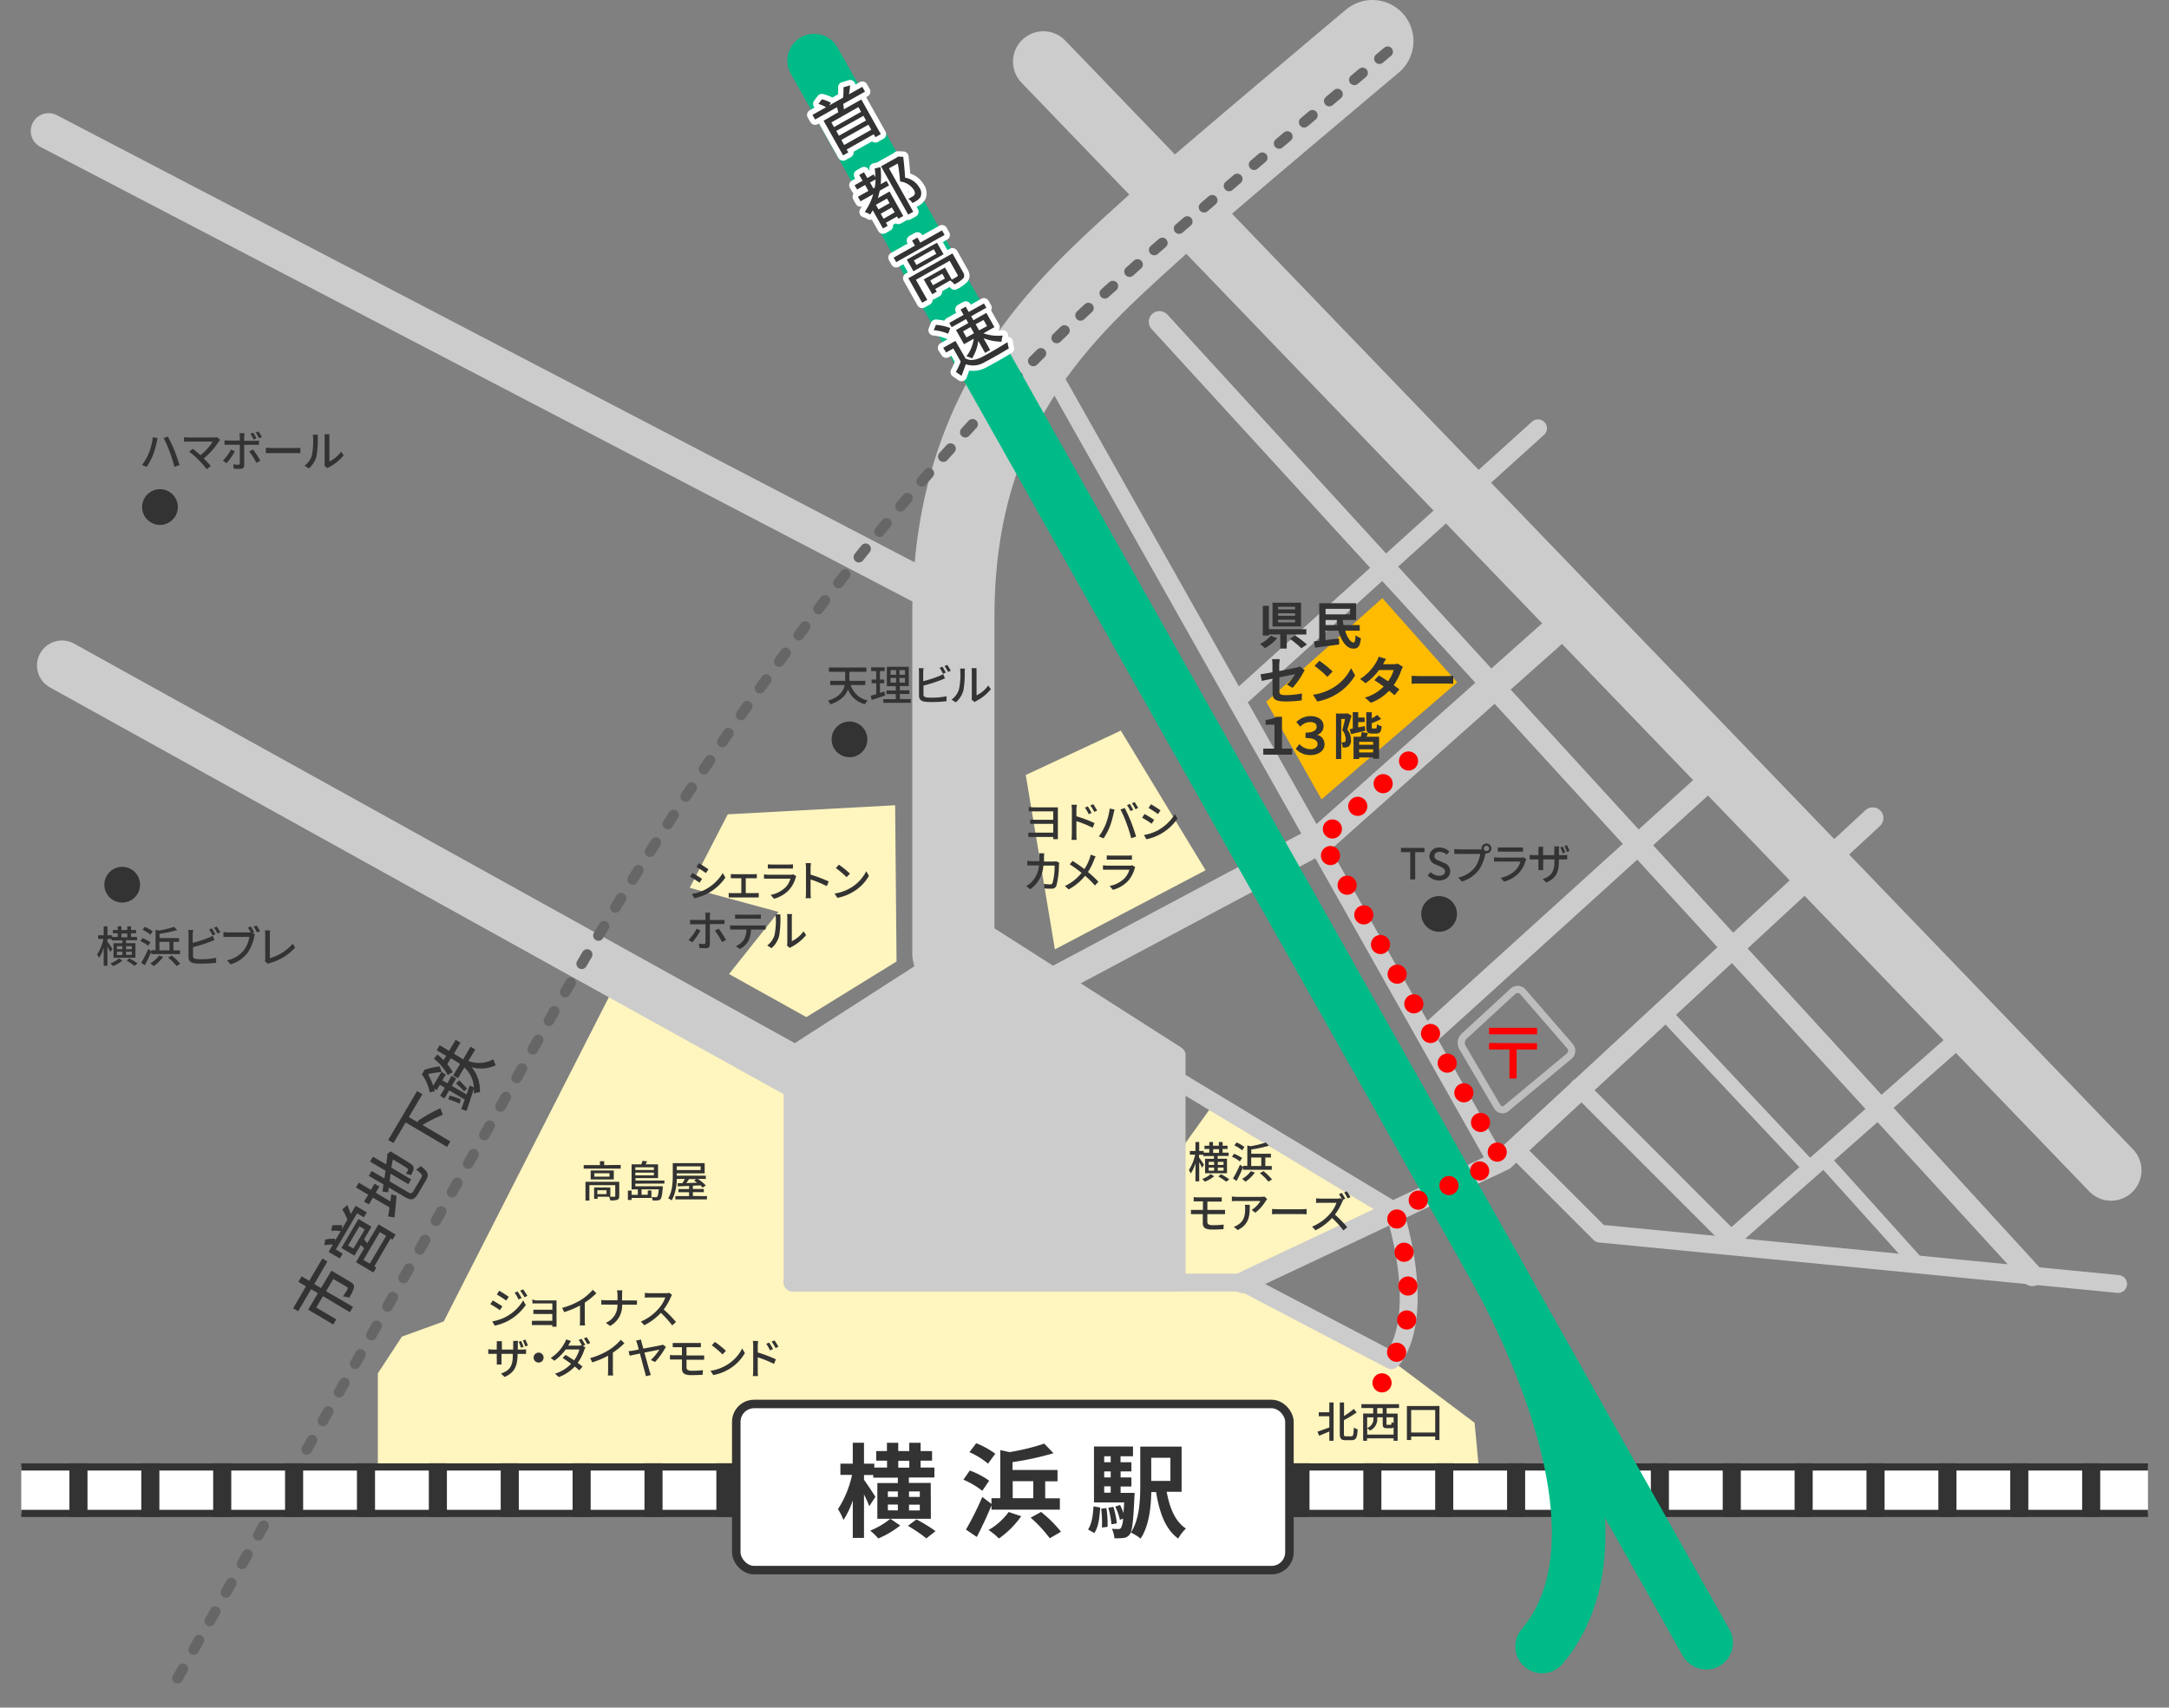 <svg xmlns="http://www.w3.org/2000/svg" xmlns:xlink="http://www.w3.org/1999/xlink" viewBox="0 0 509.94 401.54"><rect x="0" y="0" width="509.94" height="401.54" fill="#808080" stroke="none"/><defs><style>.cls-1,.cls-10,.cls-11,.cls-12,.cls-13,.cls-15,.cls-17,.cls-18,.cls-19,.cls-20,.cls-22,.cls-23,.cls-24,.cls-6,.cls-8,.cls-9{fill:none;}.cls-2{clip-path:url(#clip-path);}.cls-3{fill:#fff5be;}.cls-4{fill:#fb0;}.cls-5{fill:#333;}.cls-10,.cls-11,.cls-12,.cls-13,.cls-14,.cls-6,.cls-7,.cls-8,.cls-9{stroke:#ccc;}.cls-10,.cls-11,.cls-12,.cls-13,.cls-14,.cls-15,.cls-22,.cls-24,.cls-6,.cls-7,.cls-8,.cls-9{stroke-linecap:round;}.cls-10,.cls-11,.cls-12,.cls-13,.cls-14,.cls-15,.cls-22,.cls-23,.cls-24,.cls-6,.cls-7,.cls-8,.cls-9{stroke-linejoin:round;}.cls-14,.cls-6{stroke-width:4.2px;}.cls-16,.cls-7{fill:#fff;}.cls-7{stroke-width:14.28px;}.cls-8{stroke-width:19.32px;}.cls-9{stroke-width:5.04px;}.cls-10{stroke-width:8.4px;}.cls-11{stroke-width:11.76px;}.cls-12{stroke-width:6.72px;}.cls-13{stroke-width:3.36px;}.cls-14{fill:#ccc;}.cls-15{stroke:#666;stroke-width:2.5px;stroke-dasharray:2.52 5.2;}.cls-17,.cls-18,.cls-19{stroke:#333;}.cls-17,.cls-18,.cls-19,.cls-20{stroke-miterlimit:10;}.cls-17,.cls-18{stroke-width:12.6px;}.cls-18{stroke-dasharray:4.25 12.65;}.cls-19{stroke-width:2px;}.cls-20{stroke:#bdbdbd;stroke-width:1.68px;}.cls-21{fill:red;}.cls-22{stroke:#0b8;stroke-width:12.6px;}.cls-23{stroke:#fff;stroke-width:2.52px;}.cls-24{stroke:red;stroke-width:4.5px;stroke-dasharray:0 8;}</style><clipPath id="clip-path" transform="translate(5 -3.21)"><rect class="cls-1" width="500" height="400"/></clipPath></defs><g id="レイヤー_2" data-name="レイヤー 2"><g id="アクセス"><g class="cls-2"><polygon class="cls-3" points="171.1 191.48 210.45 189.35 210.78 226.09 189.58 239.17 171.4 229.04 183.03 214.43 162.16 208.77 171.1 191.48"/><polygon class="cls-3" points="145.76 229.34 276.63 301.59 276.63 271.67 285.51 259.3 327.89 284.82 292.27 301.59 327.11 319.86 346.68 334.56 347.58 344.1 88.83 344.1 88.83 322.94 94.49 314.3 104.33 310.72 145.76 229.34"/><polygon class="cls-4" points="297.7 165.03 324.99 140.65 342.59 160.46 310.7 187.96 297.7 165.03"/><polygon class="cls-3" points="241.16 182.24 263.51 171.8 283.43 204.63 248.01 223.24 241.16 182.24"/><path class="cls-5" d="M30.93,106l1.14.23c-.07.25-.16.64-.2.86a21.88,21.88,0,0,1-.9,3.1A14.8,14.8,0,0,1,29.49,113l-1.1-.46A12.87,12.87,0,0,0,30,109.75,15,15,0,0,0,30.93,106Zm2.53.22,1-.34A33.45,33.45,0,0,1,36,109.09c.4,1,.93,2.53,1.21,3.49L36,113a32.34,32.34,0,0,0-1.1-3.51A27.15,27.15,0,0,0,33.46,106.19Z" transform="translate(5 -3.21)"/><path class="cls-5" d="M46.46,107a16.25,16.25,0,0,1-3.56,4c.59.6,1.25,1.3,1.65,1.79l-.93.75a24.5,24.5,0,0,0-1.86-2.12,23.72,23.72,0,0,0-2.27-2l.83-.68c.38.29,1.14.9,1.81,1.5A12,12,0,0,0,45,107.05H39.35c-.41,0-.88,0-1.09.06V106a8.69,8.69,0,0,0,1.09.08h5.83A2.57,2.57,0,0,0,46,106l.8.66C46.64,106.76,46.53,106.88,46.46,107Z" transform="translate(5 -3.21)"/><path class="cls-5" d="M48.27,112.12l-.87-.59a10.75,10.75,0,0,0,1.91-2.62l.9.43A15.32,15.32,0,0,1,48.27,112.12Zm4.14-6.18v.93H55a6.65,6.65,0,0,0,.89-.06v1c-.29,0-.63,0-.88,0H52.41v4.8c0,.54-.28.85-.94.85-.48,0-1.07,0-1.53-.07l-.09-1a7,7,0,0,0,1.15.11c.26,0,.38-.1.38-.38v-4.32H48.69c-.31,0-.63,0-.91,0v-1.06a8.68,8.68,0,0,0,.9.06h2.7v-.94a4.48,4.48,0,0,0-.08-.79h1.19A5.52,5.52,0,0,0,52.41,105.94Zm3.8,5.6-.93.52a17.6,17.6,0,0,0-1.68-2.69l.87-.47A21.11,21.11,0,0,1,56.21,111.54Zm-.9-5.26-.67.3a10.77,10.77,0,0,0-.77-1.36l.65-.27A13.69,13.69,0,0,1,55.31,106.28Zm1.26-.29-.66.28a9.43,9.43,0,0,0-.79-1.34l.64-.27A11.84,11.84,0,0,1,56.57,106Z" transform="translate(5 -3.21)"/><path class="cls-5" d="M59,108.56h5.49c.49,0,.88,0,1.13-.06v1.25c-.22,0-.68,0-1.13,0H59c-.55,0-1.15,0-1.5,0V108.5C57.83,108.52,58.46,108.56,59,108.56Z" transform="translate(5 -3.21)"/><path class="cls-5" d="M68.33,110.24a17.7,17.7,0,0,0,.29-4,3.12,3.12,0,0,0-.08-.81h1.17a7.48,7.48,0,0,0,0,.8,22.32,22.32,0,0,1-.31,4.31,5.67,5.67,0,0,1-1.8,2.82l-1-.64A4.7,4.7,0,0,0,68.33,110.24Zm3,1.9v-6a7.33,7.33,0,0,0-.06-.8h1.17a6,6,0,0,0,0,.8v5.58a7.08,7.08,0,0,0,2.75-2.32l.61.87a10.56,10.56,0,0,1-3.44,2.78,3.11,3.11,0,0,0-.38.25l-.67-.55A2.91,2.91,0,0,0,71.3,112.14Z" transform="translate(5 -3.21)"/><line class="cls-6" x1="243.96" y1="81.76" x2="352.02" y2="273.45"/><line class="cls-7" x1="496.33" y1="275.2" x2="245.3" y2="14.49"/><path class="cls-8" d="M317.65,12.87S276.59,47.35,268.7,54.56c-21.15,19.34-49.56,41.7-49.56,93.67v79.1" transform="translate(5 -3.21)"/><line class="cls-9" x1="272.6" y1="75.67" x2="477.82" y2="299.91"/><line class="cls-10" x1="11.43" y1="30.81" x2="223.95" y2="141.62"/><line class="cls-11" x1="14.58" y1="156.49" x2="213.56" y2="266.82"/><polyline class="cls-9" points="440.28 192.37 353.51 272.72 292.27 301.59"/><polyline class="cls-6" points="463.54 241.56 406.97 291.42 371.2 255.64"/><line class="cls-9" x1="406.75" y1="178.96" x2="336.27" y2="242.84"/><polyline class="cls-12" points="371.42 143.19 310.61 197.29 242.65 233.51"/><line class="cls-6" x1="361.59" y1="100.71" x2="292.28" y2="163.31"/><line class="cls-13" x1="391.54" y1="238.43" x2="425.73" y2="274.87"/><polyline class="cls-6" points="356.44 270.4 376.12 290.07 497.97 301.92"/><line class="cls-13" x1="428.52" y1="272.41" x2="450.66" y2="297.01"/><path class="cls-6" d="M181.34,304.8H287.27l34.84,18.26s8.65-7.78.78-35l-51.28-30.91" transform="translate(5 -3.21)"/><polygon class="cls-14" points="276.63 248.12 231.32 219.2 186.34 248.12 186.34 301.59 276.63 301.59 276.63 248.12"/><path class="cls-15" d="M321.24,15.38S268.77,59.59,260.88,66.8c-55,47-103.27,117.15-135.92,174.83L33.54,403.5" transform="translate(5 -3.21)"/><rect class="cls-16" x="0.84" y="344.92" width="508.26" height="10.92"/><path class="cls-5" d="M503.26,349v9.24H-3.32V349H503.26m1.68-1.68H-5v12.6H504.94v-12.6Z" transform="translate(5 -3.21)"/><line class="cls-17" x1="1.57" y1="350.38" x2="3.67" y2="350.38"/><line class="cls-18" x1="16.32" y1="350.38" x2="500.09" y2="350.38"/><line class="cls-17" x1="506.41" y1="350.38" x2="508.51" y2="350.38"/><rect class="cls-16" x="173.1" y="330.14" width="130.05" height="39.07" rx="4.2"/><rect class="cls-19" x="173.1" y="330.14" width="130.05" height="39.07" rx="4.2"/><path class="cls-5" d="M213.85,360.34H201.27v-8.4h4.82v-1.27h-5.78v-.62h-2.18v1.13c.64.86,2.32,3.4,2.68,4l-1.44,2.21a30.3,30.3,0,0,0-1.24-2.77v10.23h-2.64v-8.83a19.44,19.44,0,0,1-2.19,4.61,13.87,13.87,0,0,0-1.29-2.55,23.84,23.84,0,0,0,3.31-8.06h-2.74v-2.64h2.91v-4.92h2.64v4.92h2.42v.91h3v-1.61H201v-2.26h2.52v-1.94h2.66v1.94h2.59v-1.94h2.67v1.94h2.69v2.26h-2.69v1.61h3.24v2.35h-6v1.27h5.14Zm-7.2,1.59a23,23,0,0,1-5.16,3.05,15.15,15.15,0,0,0-1.9-1.85,18.18,18.18,0,0,0,4.73-2.79Zm-2.91-6.72h2.35v-1.3h-2.35Zm2.35,3.17V357h-2.35v1.35Zm.1-10.06h2.59v-1.61h-2.59Zm4.27,12.17a37.49,37.49,0,0,1,4.49,2.76l-2.16,1.7a36.47,36.47,0,0,0-4.34-2.95Zm.79-6.58h-2.54v1.3h2.54Zm0,3.12h-2.54v1.35h2.54Z" transform="translate(5 -3.21)"/><path class="cls-5" d="M225.94,353.77a19.42,19.42,0,0,0-4.44-2.62L223,349a18.91,18.91,0,0,1,4.56,2.39Zm2.16,3.41c-1,2.49-2.28,5.16-3.45,7.44l-2.55-1.73a70.09,70.09,0,0,0,3.84-7.68l2.16,1.65V355.5h2.07V344.19l2.18.48a52.78,52.78,0,0,0,8.16-2l2.16,2.26a69.23,69.23,0,0,1-9.62,2.09v1.85h10.58v2.66h-2.9v4h3.45v2.66H228.1Zm-.81-9.8a18,18,0,0,0-4.37-2.69l1.58-2.11a19.12,19.12,0,0,1,4.49,2.47Zm7.8,12.36a21.37,21.37,0,0,1-5.24,5.24,15.8,15.8,0,0,0-2.44-2,14.9,14.9,0,0,0,4.72-4.23Zm-2-4.24h4.84v-4h-4.84Zm6.67,3.24a29.42,29.42,0,0,1,4.68,4.65l-2.64,1.54a30.52,30.52,0,0,0-4.49-4.85Z" transform="translate(5 -3.21)"/><path class="cls-5" d="M250.8,362.86c.87-1.27,1.18-3.33,1.28-5.44l1.58.28c-.14,2.26-.38,4.56-1.39,6Zm10.95-8.61s0,.65-.05,1c-.24,5.76-.53,8-1.1,8.76a2,2,0,0,1-1.44.84,12.67,12.67,0,0,1-2.16.07,6.05,6.05,0,0,0-.6-2.23,14,14,0,0,0,1.51.07.68.68,0,0,0,.65-.29,5.4,5.4,0,0,0,.48-2.16l-.75.29a13,13,0,0,0-1.1-3.12l1.15-.38a17.63,17.63,0,0,1,.82,1.94c0-.72.09-1.56.14-2.54h-7.1V343.35h9.17v2.3h-2.93v1.4H261v2.16h-2.54v1.41H261v2.14h-2.54v1.49Zm-6.63,3.57a23.69,23.69,0,0,1,.27,4.42l-1.32.17a28.4,28.4,0,0,0-.17-4.44Zm-.52-12.17v1.4h1.53v-1.4Zm1.53,3.56H254.6v1.41h1.53Zm-1.53,5h1.53v-1.49H254.6Zm2.16,3.33a18.73,18.73,0,0,1,.81,3.87l-1.27.24a19.84,19.84,0,0,0-.74-3.89ZM269.29,354c.69,3.79,2,7,4.53,8.64A9.79,9.79,0,0,0,272,365c-3-2.18-4.41-6.05-5.2-10.94h-1.13c-.07,3.62-.55,8.06-2.52,10.94a10.51,10.51,0,0,0-2.28-1.41c2-3.05,2.21-7.52,2.21-11v-9.21h9.72V354Zm-3.63-8v5.44h4.51V346Z" transform="translate(5 -3.21)"/><path class="cls-5" d="M20.93,227.1c-.13-.31-.41-.87-.67-1.34v4.55h-.88v-4.26a9.46,9.46,0,0,1-1.1,2.42,5.38,5.38,0,0,0-.45-.82A10.8,10.8,0,0,0,19.31,224H18.07v-.86h1.31v-2.11h.88v2.11h1.11v.39h1.3v-.87H21.54v-.76h1.13v-.87h.88v.87h1.37v-.87h.89v.87H27v.76H25.81v.87h1.41v.78H24.64V225h2.2v3.42H21.68V225h2.09v-.65H21.26V224h-1v.63c.27.35,1,1.45,1.17,1.7Zm2.84,2a8.37,8.37,0,0,1-2.18,1.27,6.09,6.09,0,0,0-.62-.63,6.39,6.39,0,0,0,2-1.16Zm-1.27-2.69h1.27v-.71H22.5Zm0,1.38h1.27V227H22.5Zm1.05-4.19h1.37v-.87H23.55Zm1.09,2.1v.71H26v-.71ZM26,227H24.64v.74H26Zm-.59,1.57a15.67,15.67,0,0,1,1.92,1.17l-.71.59a13.62,13.62,0,0,0-1.86-1.24Z" transform="translate(5 -3.21)"/><path class="cls-5" d="M29.82,225.6A7.24,7.24,0,0,0,28,224.51l.49-.71a8.65,8.65,0,0,1,1.9,1Zm.75,1.39c-.45,1.06-1,2.25-1.52,3.2l-.84-.57a29.7,29.7,0,0,0,1.65-3.26l.71.56v-.27h1v-4.8l.76.18a27.7,27.7,0,0,0,3.6-.87l.73.74a28.46,28.46,0,0,1-4.15.89v1H37.1v.89H35.77v2h1.55v.87H30.57Zm-.22-4a7.88,7.88,0,0,0-1.83-1.14l.52-.69a7.83,7.83,0,0,1,1.86,1.07Zm3,5.24a9.56,9.56,0,0,1-2.21,2.15,7.53,7.53,0,0,0-.8-.65,7,7,0,0,0,2.06-1.82Zm-.87-1.54h2.37v-2H32.47Zm2.89,1.21a13.1,13.1,0,0,1,2,1.94l-.86.53a12.29,12.29,0,0,0-2-2Z" transform="translate(5 -3.21)"/><path class="cls-5" d="M40.3,222.8v2.11A26.5,26.5,0,0,0,44,223.73a5.6,5.6,0,0,0,1-.49l.44,1c-.33.13-.73.31-1.06.43a38.47,38.47,0,0,1-4,1.27V228c0,.48.21.6.69.7a8.68,8.68,0,0,0,1.26.07,17,17,0,0,0,3.48-.33v1.16a29.81,29.81,0,0,1-3.54.2,11.18,11.18,0,0,1-1.66-.1c-.82-.15-1.28-.55-1.28-1.4V222.8a6,6,0,0,0-.07-.92h1.18A9.07,9.07,0,0,0,40.3,222.8Zm5.33.08-.66.29a11,11,0,0,0-.81-1.4l.66-.27C45.07,221.87,45.42,222.49,45.63,222.88Zm1.16-.43-.66.28a8.66,8.66,0,0,0-.82-1.38l.65-.27A14.29,14.29,0,0,1,46.79,222.45Z" transform="translate(5 -3.21)"/><path class="cls-5" d="M54.76,222.42l-.39.16.56.36a3.39,3.39,0,0,0-.18.59,10,10,0,0,1-1.52,3.7,7.75,7.75,0,0,1-4,2.73l-.87-.94a6.78,6.78,0,0,0,4-2.4,7.13,7.13,0,0,0,1.26-3.1h-5c-.42,0-.82,0-1.08,0v-1.13c.29,0,.76.07,1.1.07H53.5a3.62,3.62,0,0,0,.45,0c-.19-.37-.45-.8-.66-1.12l.67-.27A15.12,15.12,0,0,1,54.76,222.42Zm1.37-.26-.69.3a10.05,10.05,0,0,0-.81-1.35l.68-.28C55.55,221.18,55.93,221.78,56.13,222.16Z" transform="translate(5 -3.21)"/><path class="cls-5" d="M57.36,228.6V223a6,6,0,0,0-.09-1h1.25a6.53,6.53,0,0,0-.08,1v5.52a11.11,11.11,0,0,0,5.37-3.39l.57.89a12,12,0,0,1-5.88,3.62,2.07,2.07,0,0,0-.5.21l-.75-.63A1.14,1.14,0,0,0,57.36,228.6Z" transform="translate(5 -3.21)"/><path class="cls-5" d="M195,164.3a5.3,5.3,0,0,0,4,3.61,4.44,4.44,0,0,0-.64.9,5.79,5.79,0,0,1-4-3.49c-.49,1.37-1.61,2.66-4.13,3.5a3.37,3.37,0,0,0-.57-.84c2.73-.88,3.65-2.28,3.94-3.68h-3.41v-1h3.52c0-.15,0-.3,0-.44v-1.68h-3.83v-1h8.81v1h-4v1.69c0,.14,0,.29,0,.43h3.74v1Z" transform="translate(5 -3.21)"/><path class="cls-5" d="M203.12,166.74c-1.1.38-2.27.78-3.18,1.07l-.22-1,1.29-.37v-2.57h-1.09v-.86H201v-2h-1.19v-.87H203V161h-1.12v2h1v.86h-1v2.28l1-.34Zm6,.88v.85h-6.45v-.85h2.93v-1.2h-2.19v-.85h2.19v-1h-2.1V160h5.16v4.54h-2.1v1h2.23v.85h-2.23v1.2Zm-4.76-5.74h1.32v-1.09h-1.32Zm0,1.85h1.32v-1.1h-1.32Zm3.41-2.94h-1.3v1.09h1.3Zm0,1.84h-1.3v1.1h1.3Z" transform="translate(5 -3.21)"/><path class="cls-5" d="M212.05,161.28v2.11a27.91,27.91,0,0,0,3.68-1.18,6,6,0,0,0,1-.49l.44,1c-.33.14-.74.32-1.06.44a39.23,39.23,0,0,1-4,1.27v2.06c0,.48.21.6.68.7a8.87,8.87,0,0,0,1.26.07,16.93,16.93,0,0,0,3.48-.33v1.16a29.68,29.68,0,0,1-3.54.2,11,11,0,0,1-1.65-.1c-.82-.15-1.28-.55-1.28-1.4v-5.52a6.19,6.19,0,0,0-.07-.93h1.18C212.08,160.63,212.05,161,212.05,161.28Zm5.32.08-.65.29a12.36,12.36,0,0,0-.81-1.4l.66-.27A14.56,14.56,0,0,1,217.37,161.36Zm1.16-.43-.65.28a9.47,9.47,0,0,0-.82-1.38l.65-.27A12.39,12.39,0,0,1,218.53,160.93Z" transform="translate(5 -3.21)"/><path class="cls-5" d="M220.48,165.24a17.12,17.12,0,0,0,.3-4,3.12,3.12,0,0,0-.08-.81h1.17a5,5,0,0,0-.06.8,22.32,22.32,0,0,1-.31,4.31,5.65,5.65,0,0,1-1.79,2.82l-1-.64A4.68,4.68,0,0,0,220.48,165.24Zm3,1.9v-6a7.9,7.9,0,0,0-.06-.81h1.17a6.41,6.41,0,0,0,0,.81v5.58a7,7,0,0,0,2.74-2.32l.62.87a10.56,10.56,0,0,1-3.44,2.78,3.43,3.43,0,0,0-.39.25l-.66-.55A3,3,0,0,0,223.46,167.14Z" transform="translate(5 -3.21)"/><path class="cls-5" d="M140.93,277.14V278h-8.7v-.82h3.82v-.91h1v.91Zm-.34,7.3c0,.48-.1.74-.45.89a5,5,0,0,1-1.66.15,3.56,3.56,0,0,0-.29-.87h-2.7v.49h-.81v-2.66h3.81v2.17a8.45,8.45,0,0,0,.95,0c.16,0,.21,0,.21-.17v-2.55h-6.08v3.62h-.92v-4.41h7.94Zm-1.29-6v2.11h-5.43v-2.11Zm-1,.65h-3.57v.81h3.57Zm-.7,4h-2.16V284h2.16Z" transform="translate(5 -3.21)"/><path class="cls-5" d="M144.37,281.54v.62h6.45s0,.24,0,.36c-.14,1.68-.29,2.39-.55,2.68a1,1,0,0,1-.64.28,8,8,0,0,1-1.21,0,1.83,1.83,0,0,0-.23-.81,7.14,7.14,0,0,0,1,.06.43.43,0,0,0,.33-.11c.15-.16.26-.62.36-1.75h-4.05v1.28h1.46v-1h.86v1.75h-4.66v.47h-.87v-2.2h.87v1h1.47v-1.28h-1.47V277h2.3a7.15,7.15,0,0,0,.24-.82l1.11.11a6.77,6.77,0,0,1-.37.71h2.94v3.23h-5.3v.58h6.8v.71Zm0-3.85v.64h4.36v-.64Zm4.36,1.89v-.64h-4.36v.64Z" transform="translate(5 -3.21)"/><path class="cls-5" d="M161.21,284.47v.77h-7.43v-.77H157v-.91H154.5v-.75H157v-.74l-2.67.11,0-.75,1.1,0c.19-.3.41-.64.58-1H154.1a10.69,10.69,0,0,1-1.17,5.05,3.61,3.61,0,0,0-.84-.48c1-1.59,1.08-3.86,1.08-5.46v-2.83h7.5v2.41h-6.56v.55h6.83v.76h-1.88a10.25,10.25,0,0,1,1.88,1.53l-.76.51a4.75,4.75,0,0,0-.5-.53l-1.78.08v.77h2.57v.75H157.9v.91Zm-7.1-7v.88h5.61v-.88Zm2.89,3-.64.93,2.53-.08c-.24-.19-.48-.37-.71-.52l.53-.33Z" transform="translate(5 -3.21)"/><path class="cls-5" d="M113.11,310.39l-.59.9a23.92,23.92,0,0,0-2.24-1.42l.57-.86C111.48,309.35,112.63,310.06,113.11,310.39Zm1,2.37A10.37,10.37,0,0,0,118,309l.61,1.07a12,12,0,0,1-3.94,3.62,12.2,12.2,0,0,1-3.35,1.24l-.59-1A11.18,11.18,0,0,0,114.13,312.76Zm.5-4.6-.6.87c-.52-.38-1.6-1.08-2.21-1.43l.57-.88C113,307.07,114.15,307.82,114.63,308.16Zm3,.3-.71.31a8.53,8.53,0,0,0-.91-1.59l.69-.29A16.67,16.67,0,0,1,117.66,308.46Zm1.38-.52-.71.31a9.16,9.16,0,0,0-1-1.55l.7-.3A15,15,0,0,1,119,307.94Z" transform="translate(5 -3.21)"/><path class="cls-5" d="M121.29,309h4.55c0,.12,0,.38,0,.58v5c0,.17,0,.45,0,.61h-1c0-.09,0-.24,0-.4H120.9c-.3,0-.68,0-.85,0v-1a8.28,8.28,0,0,0,.85,0h3.95v-1.6H121.4a9.45,9.45,0,0,0-1,0v-1c.23,0,.63,0,1,0h3.46v-1.48h-3.56l-1.13,0v-1C120.4,308.94,121,309,121.29,309Z" transform="translate(5 -3.21)"/><path class="cls-5" d="M131.56,308.9a13,13,0,0,0,2.8-2.4l.85.8a16.69,16.69,0,0,1-2.72,2.21v4.19a7.66,7.66,0,0,0,.07,1.19h-1.25a11.81,11.81,0,0,0,.06-1.19v-3.51a20.79,20.79,0,0,1-3.72,1.56l-.49-1A16.82,16.82,0,0,0,131.56,308.9Z" transform="translate(5 -3.21)"/><path class="cls-5" d="M140.05,306.63h1.27a9.22,9.22,0,0,0-.07,1.09V309h2.5a7.41,7.41,0,0,0,1,0V310c-.18,0-.62,0-1,0h-2.49a5.37,5.37,0,0,1-2.83,5l-1-.74a4.42,4.42,0,0,0,2.73-4.27h-2.79a10,10,0,0,0-1,0V308.9a9,9,0,0,0,1,.06h2.81v-1.24A5.22,5.22,0,0,0,140.05,306.63Z" transform="translate(5 -3.21)"/><path class="cls-5" d="M152.7,308.25a14,14,0,0,1-1.66,2.88,26.26,26.26,0,0,1,2.89,2.95l-.89.79a23.57,23.57,0,0,0-2.67-2.95,13.4,13.4,0,0,1-3.89,2.91l-.81-.86a11.42,11.42,0,0,0,4.14-3,8.06,8.06,0,0,0,1.6-2.66h-3.7c-.39,0-.93,0-1.1.06v-1.14c.21,0,.79.07,1.1.07h3.75a3,3,0,0,0,.87-.1l.66.49A3.45,3.45,0,0,0,152.7,308.25Z" transform="translate(5 -3.21)"/><path class="cls-5" d="M113.64,327l-.85-.8c1.88-.69,2.77-1.56,2.77-4.23v-.41h-2.65v1.52c0,.4,0,.83,0,1h-1.12a8.89,8.89,0,0,0,0-1v-1.52h-1c-.47,0-.89,0-1,0v-1.09a7.77,7.77,0,0,0,1,.08h1V319.4a7.49,7.49,0,0,0,0-.81H113a6.21,6.21,0,0,0,0,.82v1.15h2.65V319.4a7,7,0,0,0,0-.88h1.14c0,.14-.05.47-.05.88v1.16h.94a6.65,6.65,0,0,0,1-.06v1.07c-.15,0-.51,0-1,0h-1v.35C116.6,324.49,116,325.93,113.64,327Zm4.44-7.08-.58.2a14.58,14.58,0,0,0-.56-1.4l.58-.18A13.74,13.74,0,0,1,118.08,319.9Zm1-.31-.59.19a11,11,0,0,0-.56-1.4l.57-.19A10.6,10.6,0,0,1,119.11,319.59Z" transform="translate(5 -3.21)"/><path class="cls-5" d="M122.8,322.44a1.17,1.17,0,1,1-1.17-1.17A1.17,1.17,0,0,1,122.8,322.44Z" transform="translate(5 -3.21)"/><path class="cls-5" d="M132.6,319.46l-.56.24.6.36a3.23,3.23,0,0,0-.29.62,10.57,10.57,0,0,1-1.54,3c.43.31.83.62,1.14.87l-.75.9c-.29-.26-.66-.58-1.08-.91a9.45,9.45,0,0,1-3.75,2.48l-.9-.8a8.66,8.66,0,0,0,3.8-2.32c-.7-.51-1.41-1-2-1.37l.7-.71c.6.35,1.31.8,2,1.27a7.93,7.93,0,0,0,1.25-2.56H128a11.58,11.58,0,0,1-2.67,2.65l-.85-.66a9.18,9.18,0,0,0,3.21-3.45,3.4,3.4,0,0,0,.4-.9l1.15.36c-.2.3-.42.69-.53.9l-.11.2h2.43a2.31,2.31,0,0,0,.75-.1l0,0a8.64,8.64,0,0,0-.72-1.23l.65-.28C132,318.44,132.39,319.06,132.6,319.46Zm1.16-.44-.66.28a9.71,9.71,0,0,0-.83-1.38l.65-.27A13.67,13.67,0,0,1,133.76,319Z" transform="translate(5 -3.21)"/><path class="cls-5" d="M138.15,320.66a12.57,12.57,0,0,0,2.8-2.4l.85.8a17,17,0,0,1-2.71,2.21v4.19a7.66,7.66,0,0,0,.07,1.19h-1.25a11.81,11.81,0,0,0,.06-1.19V322a20.79,20.79,0,0,1-3.72,1.56l-.5-1A16.68,16.68,0,0,0,138.15,320.66Z" transform="translate(5 -3.21)"/><path class="cls-5" d="M145.88,319l.37,1.33c1.67-.31,3.63-.68,4.07-.78a2,2,0,0,0,.51-.16l.72.52a17.26,17.26,0,0,1-2.54,3.57l-1-.48a11,11,0,0,0,2-2.43l-3.51.7c.5,1.77,1.05,3.8,1.23,4.41l.29.86-1.18.28a7.58,7.58,0,0,0-.2-.91c-.17-.56-.73-2.69-1.19-4.42-1.1.22-2.05.43-2.4.51l-.28-1.08c.38,0,.69-.07,1.07-.13.17,0,.68-.12,1.34-.26-.15-.57-.28-1-.35-1.27a4.18,4.18,0,0,0-.3-.81l1.17-.26A7.45,7.45,0,0,0,145.88,319Z" transform="translate(5 -3.21)"/><path class="cls-5" d="M154.09,319h4.82a7.16,7.16,0,0,0,.87,0v1c-.25,0-.5,0-.87,0H156.4v1.95h3.25l.9,0v1c-.26,0-.67,0-.89,0H156.4v1.8c0,.53.36.79,1.23.79a22.1,22.1,0,0,0,2.63-.14l-.06,1.08c-.74.05-1.78.09-2.74.09-1.66,0-2.13-.59-2.13-1.5V322.9h-1.82c-.27,0-.73,0-1,0v-1.06c.28,0,.73.05,1,.05h1.82V320h-1.24c-.35,0-.65,0-.93,0v-1C153.44,319,153.74,319,154.09,319Z" transform="translate(5 -3.21)"/><path class="cls-5" d="M166,324.1a9.63,9.63,0,0,0,3.5-3.81l.62,1.1a10.4,10.4,0,0,1-3.54,3.65,11.18,11.18,0,0,1-3.87,1.51l-.67-1A10.55,10.55,0,0,0,166,324.1Zm-.34-3.23-.8.82a20.32,20.32,0,0,0-2.52-2.14l.74-.79A21.17,21.17,0,0,1,165.69,320.87Z" transform="translate(5 -3.21)"/><path class="cls-5" d="M172.08,319.66a7.17,7.17,0,0,0-.09-1.13h1.24c0,.33-.08.76-.08,1.13v1.57a32.86,32.86,0,0,1,4.26,1.61l-.44,1.09a28.37,28.37,0,0,0-3.82-1.56c0,1.39,0,2.78,0,3.12s0,.93.07,1.29H172a10.76,10.76,0,0,0,.08-1.29Zm4.66.77-.71.32a8.69,8.69,0,0,0-.89-1.55l.68-.29A13.92,13.92,0,0,1,176.74,320.43Zm1.3-.56-.7.34a9.37,9.37,0,0,0-.93-1.51l.68-.31A15.06,15.06,0,0,1,178,319.87Z" transform="translate(5 -3.21)"/><path class="cls-5" d="M277.6,277.81a13.41,13.41,0,0,0-.66-1.34V281h-.88v-4.26a9.82,9.82,0,0,1-1.1,2.42,4.25,4.25,0,0,0-.46-.81,11,11,0,0,0,1.49-3.62h-1.24v-.87h1.31v-2.11h.88v2.11H278v.39h1.31v-.87h-1.13v-.76h1.13v-.87h.87v.87h1.38v-.87h.88v.87h1.17v.76h-1.17v.87h1.42v.78h-2.59v.65h2.2v3.42h-5.15V275.7h2.09v-.65h-2.52v-.3h-1v.62c.27.35,1,1.45,1.17,1.71Zm2.85,2a8.71,8.71,0,0,1-2.18,1.27,7.48,7.48,0,0,0-.63-.63,6.33,6.33,0,0,0,2-1.16Zm-1.28-2.68h1.28v-.72h-1.28Zm0,1.37h1.28v-.74h-1.28Zm1.05-4.19h1.38v-.87h-1.38Zm1.09,2.1v.72h1.35v-.72Zm1.35,1.35h-1.35v.74h1.35Zm-.58,1.57a16,16,0,0,1,1.92,1.18l-.71.58a14.09,14.09,0,0,0-1.87-1.24Z" transform="translate(5 -3.21)"/><path class="cls-5" d="M286.49,276.31a7.47,7.47,0,0,0-1.85-1.09l.49-.71a9.63,9.63,0,0,1,1.9,1Zm.76,1.39c-.46,1.06-1,2.25-1.53,3.2l-.83-.57a28.69,28.69,0,0,0,1.64-3.25l.72.55v-.27h1v-4.8l.75.18a25.8,25.8,0,0,0,3.6-.87l.74.74a29.63,29.63,0,0,1-4.16.9v1h4.63v.89h-1.33v2H294v.88h-6.75Zm-.22-4a7.77,7.77,0,0,0-1.83-1.15l.51-.69a7.45,7.45,0,0,1,1.86,1.07Zm3,5.23a9,9,0,0,1-2.21,2.15,8.84,8.84,0,0,0-.79-.65,6.79,6.79,0,0,0,2.05-1.82Zm-.87-1.54h2.37v-2h-2.37Zm2.9,1.21a13.58,13.58,0,0,1,2,1.95l-.86.52a12.38,12.38,0,0,0-2-2Z" transform="translate(5 -3.21)"/><path class="cls-5" d="M276.55,284.76h4.82a7.16,7.16,0,0,0,.87,0v1c-.25,0-.5,0-.87,0h-2.51v1.95h3.25c.21,0,.66,0,.9,0v1c-.26,0-.67,0-.89,0h-3.27v1.81c0,.53.35.79,1.23.79a19.88,19.88,0,0,0,2.62-.15l-.06,1.08c-.73.05-1.77.09-2.73.09-1.66,0-2.13-.58-2.13-1.49v-2.13H276c-.28,0-.73,0-1,0v-1c.28,0,.72,0,1,0h1.82V285.7h-1.24c-.35,0-.65,0-.94,0v-1C275.9,284.74,276.2,284.76,276.55,284.76Z" transform="translate(5 -3.21)"/><path class="cls-5" d="M292.58,285.6a9.9,9.9,0,0,1-2.47,2.78l-.83-.67a6.29,6.29,0,0,0,2.05-2.09h-5.52c-.41,0-.76,0-1.19.06v-1.12a9,9,0,0,0,1.19.09h5.63a5.18,5.18,0,0,0,.84-.07l.64.59C292.83,285.29,292.66,285.48,292.58,285.6ZM286,292.45l-.93-.76a3.85,3.85,0,0,0,1-.49c1.44-.93,1.67-2.2,1.67-3.88a4.44,4.44,0,0,0-.06-.8h1.15C288.84,289.15,288.69,291.08,286,292.45Z" transform="translate(5 -3.21)"/><path class="cls-5" d="M295.57,287.56h5.49c.48,0,.88-.05,1.13-.07v1.25c-.22,0-.69-.05-1.13-.05h-5.49c-.55,0-1.16,0-1.5.05v-1.25C294.4,287.51,295,287.56,295.57,287.56Z" transform="translate(5 -3.21)"/><path class="cls-5" d="M311.27,285.08l-.57.26.1.08a3,3,0,0,0-.29.52,14.26,14.26,0,0,1-1.66,2.88,26.26,26.26,0,0,1,2.89,2.95l-.89.78a24.25,24.25,0,0,0-2.67-2.94,13.37,13.37,0,0,1-3.89,2.9l-.81-.86a11.4,11.4,0,0,0,4.14-2.95,8.06,8.06,0,0,0,1.6-2.66h-3.7c-.39,0-.94,0-1.1.06V285c.2,0,.79.06,1.1.06h3.74a3.06,3.06,0,0,0,.88-.1l.4.31a13.86,13.86,0,0,0-.73-1.26l.65-.27A12.38,12.38,0,0,1,311.27,285.08Zm1.22-.36-.65.29a12.69,12.69,0,0,0-.82-1.39l.65-.27A13.39,13.39,0,0,1,312.49,284.72Z" transform="translate(5 -3.21)"/><path class="cls-5" d="M307.53,333h1v9h-1v-2.18l-2.38,1-.42-.95c.69-.23,1.75-.62,2.8-1v-2.64h-2.48v-.94h2.48Zm5.19,7.95c.44,0,.5-.44.57-2.07a2.76,2.76,0,0,0,.9.43c-.09,1.87-.35,2.55-1.39,2.55h-1.49c-1,0-1.32-.35-1.32-1.57V333h1v3.18a17.7,17.7,0,0,0,2.29-1.67l.68.83a27.25,27.25,0,0,1-3,1.82v3.15c0,.55.07.64.47.64Z" transform="translate(5 -3.21)"/><path class="cls-5" d="M321,334.32v1.29h2.59V342h-.95v-.57H316.4V342h-.92v-6.41h2.36v-1.29h-2.77v-.91h8.85v.91Zm1.64,6.23v-1.7a.83.83,0,0,1-.63.2h-.93c-.84,0-1-.24-1-1.08v-1.49h-1.28v.32a2.92,2.92,0,0,1-1.74,2.81,2.89,2.89,0,0,0-.62-.58v1.52Zm-6.22-4.07V339a2.29,2.29,0,0,0,1.49-2.21v-.29Zm3.65-2.16h-1.29v1.29h1.29Zm2.57,2.16h-1.68V338c0,.23,0,.25.26.25h.68c.2,0,.24-.08.27-.65a1.71,1.71,0,0,0,.47.23Z" transform="translate(5 -3.21)"/><path class="cls-5" d="M333.42,333.82v8h-1V341h-5.65v.83h-1v-8Zm-1,6.23v-5.29h-5.65v5.29Z" transform="translate(5 -3.21)"/><path class="cls-5" d="M238.27,193.06h4.66c.29,0,.6,0,.78,0,0,.15,0,.44,0,.71v6.09c0,.21,0,.48,0,.67h-1.09c0-.12,0-.32,0-.51h-4.86c-.38,0-.81,0-1,0V199c.2,0,.58,0,1,0h4.86v-2.07h-4.22l-1.21,0v-1c.29,0,.76.05,1.2.05h4.23V194h-4.36c-.39,0-1.11,0-1.38,0V193C237.17,193,237.88,193.06,238.27,193.06Z" transform="translate(5 -3.21)"/><path class="cls-5" d="M247,193.58a7.17,7.17,0,0,0-.09-1.13h1.24c0,.33-.08.76-.08,1.13v1.57a32.48,32.48,0,0,1,4.27,1.61l-.44,1.09a28.5,28.5,0,0,0-3.83-1.56c0,1.39,0,2.78,0,3.12s0,.93.07,1.29h-1.23a10.76,10.76,0,0,0,.08-1.29Zm4.66.77-.7.32a9.34,9.34,0,0,0-.89-1.55l.68-.29A12.47,12.47,0,0,1,251.62,194.35Zm1.31-.56-.7.34a10.14,10.14,0,0,0-.93-1.51l.68-.31A17.17,17.17,0,0,1,252.93,193.79Z" transform="translate(5 -3.21)"/><path class="cls-5" d="M255.9,193.34l1.14.23c-.08.25-.17.63-.22.85a21.57,21.57,0,0,1-.88,3.11,14.83,14.83,0,0,1-1.49,2.82l-1.1-.47a13.06,13.06,0,0,0,1.57-2.76A15.79,15.79,0,0,0,255.9,193.34Zm2.53.22,1-.35c.41.76,1.08,2.22,1.48,3.24s.92,2.54,1.19,3.49l-1.15.37a34.53,34.53,0,0,0-1.1-3.5A26.49,26.49,0,0,0,258.43,193.56Zm3,.08-.65.28a12.24,12.24,0,0,0-.81-1.39l.66-.27A11.8,11.8,0,0,1,261.42,193.64Zm1.17-.45-.65.3a10.63,10.63,0,0,0-.83-1.39l.65-.28C262,192.21,262.4,192.83,262.59,193.19Z" transform="translate(5 -3.21)"/><path class="cls-5" d="M266.35,196l-.59.9a25.31,25.31,0,0,0-2.24-1.42l.57-.86A26.35,26.35,0,0,1,266.35,196Zm1,2.37a10.45,10.45,0,0,0,3.86-3.74l.62,1.07a11.72,11.72,0,0,1-7.3,4.86l-.59-1A11.18,11.18,0,0,0,267.37,198.38Zm.49-4.6-.59.87c-.52-.38-1.6-1.09-2.22-1.45l.57-.86C266.25,192.69,267.39,193.44,267.86,193.78Z" transform="translate(5 -3.21)"/><path class="cls-5" d="M240.45,204.8c0,.35,0,.68,0,1h2.18a4.69,4.69,0,0,0,.7-.06l.7.34c0,.17-.06.4-.07.52a19.78,19.78,0,0,1-.6,4.89,1.14,1.14,0,0,1-1.17.69c-.55,0-1.13,0-1.65-.07l-.12-1.06a11.74,11.74,0,0,0,1.47.12.52.52,0,0,0,.57-.35,14.62,14.62,0,0,0,.48-4.07H240.3a7.24,7.24,0,0,1-3.1,5.57l-.93-.76a5.12,5.12,0,0,0,1.16-.85,6.26,6.26,0,0,0,1.84-4h-1.53c-.37,0-.85,0-1.23,0v-1.05c.38,0,.84.06,1.23.06h1.63c0-.3,0-.62,0-1a5.1,5.1,0,0,0-.08-.86h1.18C240.48,204.19,240.46,204.56,240.45,204.8Z" transform="translate(5 -3.21)"/><path class="cls-5" d="M252.23,205.4a14.82,14.82,0,0,1-1.45,2.86,26.08,26.08,0,0,1,2.46,2.28l-.81.89a21.73,21.73,0,0,0-2.32-2.28,12.69,12.69,0,0,1-3.86,3.2l-.89-.8a10.87,10.87,0,0,0,3.92-3.09,27.62,27.62,0,0,0-2.78-2l.67-.81c.84.53,2,1.31,2.77,1.93A10.9,10.9,0,0,0,251.2,205a7,7,0,0,0,.22-.82l1.17.41A7.54,7.54,0,0,0,252.23,205.4Z" transform="translate(5 -3.21)"/><path class="cls-5" d="M261.75,207.48a7.27,7.27,0,0,1-1.49,2.82,7.52,7.52,0,0,1-3.61,2.15l-.78-.91a6.77,6.77,0,0,0,3.53-1.82,4.88,4.88,0,0,0,1.12-2h-5.14c-.24,0-.68,0-1.07,0V206.7c.4,0,.78.07,1.07.07h5.16a2,2,0,0,0,.65-.09l.72.44A1.59,1.59,0,0,0,261.75,207.48Zm-5.55-3.08h3.92a9.76,9.76,0,0,0,1-.05v1c-.25,0-.66,0-1,0H256.2c-.32,0-.69,0-1,0v-1A9.35,9.35,0,0,0,256.2,204.4Z" transform="translate(5 -3.21)"/><path class="cls-5" d="M160.06,209.87l-.59.9a24.12,24.12,0,0,0-2.25-1.42l.58-.86C158.43,208.82,159.58,209.54,160.06,209.87Zm1,2.37a10.45,10.45,0,0,0,3.86-3.74l.62,1.07a11.72,11.72,0,0,1-7.3,4.86l-.59-1A11.18,11.18,0,0,0,161.08,212.24Zm.49-4.6-.59.87c-.52-.38-1.6-1.09-2.22-1.44l.57-.87C160,206.55,161.1,207.3,161.57,207.64Z" transform="translate(5 -3.21)"/><path class="cls-5" d="M167.56,208.78h4.64a5.71,5.71,0,0,0,.73-.05v1c-.23,0-.51,0-.73,0h-1.87v3.5h2.33a5.08,5.08,0,0,0,.72-.05v1.06a6.24,6.24,0,0,0-.72,0h-5.58a6.68,6.68,0,0,0-.76,0v-1.06a6.61,6.61,0,0,0,.76.05h2.21v-3.5h-1.73c-.18,0-.53,0-.74,0v-1A6.57,6.57,0,0,0,167.56,208.78Z" transform="translate(5 -3.21)"/><path class="cls-5" d="M182.06,209.58a7.2,7.2,0,0,1-1.49,2.82,7.44,7.44,0,0,1-3.61,2.15l-.78-.91a6.84,6.84,0,0,0,3.53-1.81,4.92,4.92,0,0,0,1.12-2h-5.14c-.24,0-.68,0-1.07,0v-1c.4,0,.78.07,1.07.07h5.17a2,2,0,0,0,.64-.09l.72.44A1.82,1.82,0,0,0,182.06,209.58Zm-5.55-3.08h3.92a9.61,9.61,0,0,0,1-.05v1c-.25,0-.65,0-1,0h-3.91c-.32,0-.69,0-1,0v-1A9.35,9.35,0,0,0,176.51,206.5Z" transform="translate(5 -3.21)"/><path class="cls-5" d="M184.49,207.3a7.37,7.37,0,0,0-.09-1.13h1.24c0,.33-.07.77-.07,1.13v1.57a34.56,34.56,0,0,1,4.27,1.61l-.46,1.1a26.12,26.12,0,0,0-3.81-1.57v3.12a11.89,11.89,0,0,0,.08,1.29h-1.24a10.76,10.76,0,0,0,.08-1.29Z" transform="translate(5 -3.21)"/><path class="cls-5" d="M195.17,211.88a9.7,9.7,0,0,0,3.5-3.81l.61,1.1a10.15,10.15,0,0,1-3.54,3.65,11,11,0,0,1-3.86,1.51l-.68-1A10.54,10.54,0,0,0,195.17,211.88Zm-.34-3.23-.8.82a21.9,21.9,0,0,0-2.52-2.14l.73-.79A21.45,21.45,0,0,1,194.83,208.65Z" transform="translate(5 -3.21)"/><path class="cls-5" d="M157.75,224.81l-.87-.59a10.61,10.61,0,0,0,1.91-2.63l.9.43A16.32,16.32,0,0,1,157.75,224.81Zm4.14-6.19v.93h2.54a8.85,8.85,0,0,0,.89-.05v1c-.29,0-.63,0-.88,0h-2.55v4.8c0,.56-.29.87-.94.87-.48,0-1.07,0-1.53-.08l-.09-1a7,7,0,0,0,1.15.11c.26,0,.38-.1.38-.37,0-.48,0-3.81,0-4.29v0h-2.7c-.31,0-.63,0-.92,0v-1.06a6.84,6.84,0,0,0,.91.06h2.71v-.94a3.56,3.56,0,0,0-.09-.78H162A4.2,4.2,0,0,0,161.89,218.62Zm3.8,5.61-.93.52a18.53,18.53,0,0,0-1.68-2.7l.87-.47A21.22,21.22,0,0,1,165.69,224.23Z" transform="translate(5 -3.21)"/><path class="cls-5" d="M167.56,220.84h6.59c.21,0,.6,0,.85-.05v1c-.23,0-.58,0-.85,0h-2.59a6.28,6.28,0,0,1-.62,2.69,4.84,4.84,0,0,1-2,1.88l-.93-.68a4.3,4.3,0,0,0,1.87-1.5,4.71,4.71,0,0,0,.6-2.39h-2.91c-.31,0-.65,0-.92,0v-1A8.81,8.81,0,0,0,167.56,220.84Zm1.25-2.54h4.07a8.72,8.72,0,0,0,1-.07v1c-.32,0-.7,0-1,0h-4.06c-.34,0-.71,0-1,0v-1A7.66,7.66,0,0,0,168.81,218.3Z" transform="translate(5 -3.21)"/><path class="cls-5" d="M177.1,223.05a17,17,0,0,0,.3-4,2.73,2.73,0,0,0-.09-.82h1.17a7.53,7.53,0,0,0,0,.81,22.22,22.22,0,0,1-.31,4.3,5.72,5.72,0,0,1-1.79,2.83l-1-.65A4.6,4.6,0,0,0,177.1,223.05Zm3,1.91v-6a7.37,7.37,0,0,0-.06-.81h1.17a6.08,6.08,0,0,0-.05.81v5.57a7.06,7.06,0,0,0,2.74-2.32l.62.87a10.72,10.72,0,0,1-3.44,2.79,3.43,3.43,0,0,0-.39.25l-.66-.56A2.88,2.88,0,0,0,180.08,225Z" transform="translate(5 -3.21)"/><path class="cls-5" d="M68.89,305.15l1.59.94L72.92,302l4.48,2.65c.63.37.9.73.82,1.31a8.18,8.18,0,0,1-1.14,2.4,5.05,5.05,0,0,0-1.44-.29c.5-.76,1-1.53,1.07-1.76s.1-.32-.08-.43l-3.27-1.93-1.7,2.88L78,310.52l-.74,1.25L70.93,308l-1.58,2.67,4.71,2.78-.71,1.21-5.9-3.48,2.29-3.88-1.59-.94-3.05,5.17-1.17-.69,3-5.16-1.78-1.05.76-1.29,1.79,1.05,3.09-5.24,1.18.69Z" transform="translate(5 -3.21)"/><path class="cls-5" d="M78.61,286.74l2.63,1.56-.69,1.15-1.6-.94-5,8.51,1.6,1-.66,1.12-2.63-1.55,1-1.72a10.48,10.48,0,0,0-2,.14l.18-1.31a9.14,9.14,0,0,1,2.37-.2l-.06.51,1.36-2.31a10.94,10.94,0,0,0-2.25-.08l.26-1.27a9.26,9.26,0,0,1,2.37,0l-.15.95L76.68,290a15.81,15.81,0,0,0-1.2-2.4l1.17-1.05c.29.72.58,1.47.81,2.13Zm2,7.89.72.93L84,291.11l4,2.39-.72,1.21-.45-.27L83,301l.47.27-.68,1.16L78.69,300l1.93-3.25c-.25-.27-.54-.55-.79-.8l-1.5,2.52-3.06-1.81,4-6.81,3.06,1.81Zm-2.52,2.18,2.67-4.5-1.25-.74-2.67,4.51Zm6.21-3.87-3.86,6.53,1.5.88,3.85-6.52Z" transform="translate(5 -3.21)"/><path class="cls-5" d="M86.78,285.72c.06-.55.15-1.14.23-1.69l1.22.36c-.14,1.76-.34,3.64-.5,5.11l-1.5-.26c.12-.56.24-1.29.35-2.11l-3.91-2.3-.94,1.6-1.15-.68,1-1.6-2.89-1.71.67-1.13L82.2,283l.85-1.45,1.14.68-.85,1.44ZM94,280.23c.42-.71.17-1-1.18-2a4.2,4.2,0,0,0,1.07-.81c1.7,1.23,2.07,1.94,1.23,3.36l-1.76,3c-1,1.61-1.62,1.82-3.18.9l-3.77-2.22-.15,1.12-1.34-.18.23-1.69-3.45-2,.68-1.14,3,1.75.25-1.82L82,276.35l.67-1.14L85.79,277l.24-1.77,0-.34,0-.31.83-.65.18.17c2.42,1.43,4.17,2.51,4.63,2.88a1.09,1.09,0,0,1,.53,1.25,4.51,4.51,0,0,1-.59,1.33,4.42,4.42,0,0,0-1.19-.33l.46-.75c.1-.17.11-.32-.11-.52s-1.43-.95-3.41-2.12L87,277.77l4.67,2.77L91,281.67l-4.19-2.48L86.61,281l4.27,2.52c.73.43,1,.38,1.45-.46Z" transform="translate(5 -3.21)"/><path class="cls-5" d="M91.12,265.88l2.2,1.3-.12-.37a36.11,36.11,0,0,1,5.33-3l.58,1.54a34.14,34.14,0,0,0-4.78,2.39l6.55,3.87-.77,1.29-9.75-5.76L87.51,272l-1.24-.73,6.79-11.5,1.24.74Z" transform="translate(5 -3.21)"/><path class="cls-5" d="M105.1,252.69a7.14,7.14,0,0,0,5.93-.41,4.4,4.4,0,0,0,.53,1.4,7.88,7.88,0,0,1-5.67.47,8.63,8.63,0,0,1,1.94,5.87,5.89,5.89,0,0,0-1.4.33c0-.43,0-.85,0-1.23-.6,1.87-1.24,3.83-1.74,5.31l-1.26-.39c.25-.63.54-1.41.83-2.27l-3.65-2.16-1.13,1.9-1-.62,1.12-1.9-1.18-.7-.74,1.25-.57-.34c0,.2.09.41.13.63a4,4,0,0,0-1.2.29,10.43,10.43,0,0,0-1.86-4.28l.63-1.07a17.75,17.75,0,0,1,3.56-.81l.44,1.31h0l1,.61L99,257.24l1.18.7,1-1.76,1.06.62-1,1.76,3.45,2,.73-2.1,1,.46a6.85,6.85,0,0,0-2.25-4.69l-1.5,2.52-1.12-.66,1.6-2.69c-.49-.34-1-.65-1.44-.92l-.72-.43-.83,1.41a9.51,9.51,0,0,1,1.28,1.88,6.34,6.34,0,0,0-1.17.68A11.63,11.63,0,0,0,97,252.17l.84-1a16.55,16.55,0,0,1,1.43,1.32l.63-1-2.23-1.32.69-1.17,2.23,1.31,1.53-2.59,1.13.67-1.53,2.59.72.43c.47.27.95.58,1.44.92l1.74-3,1.12.67Zm-6.36,2.62a16.06,16.06,0,0,0-3.1.49,16.68,16.68,0,0,1,1.21,2.72Zm1.93,5.53a13.81,13.81,0,0,1,2.66.89l-.29,1a13.24,13.24,0,0,0-2.63-1Zm3.47-1A16.85,16.85,0,0,0,102.2,258l.78-.77c.62.66,1.35,1.41,1.82,1.95Z" transform="translate(5 -3.21)"/><path class="cls-5" d="M326.55,203.59h-2.18v-1h5.54v1h-2.19V210h-1.17Z" transform="translate(5 -3.21)"/><path class="cls-5" d="M330.66,209.07l.68-.8a2.92,2.92,0,0,0,2,.87c.9,0,1.4-.42,1.4-1s-.5-.88-1.19-1.19l-1-.44a2.14,2.14,0,0,1-1.51-2,2.2,2.2,0,0,1,2.44-2,3.18,3.18,0,0,1,2.25.93l-.61.75a2.4,2.4,0,0,0-1.64-.67c-.75,0-1.25.37-1.25,1s.6.89,1.2,1.13l1,.44a2.06,2.06,0,0,1,1.51,2c0,1.19-1,2.16-2.61,2.16A3.67,3.67,0,0,1,330.66,209.07Z" transform="translate(5 -3.21)"/><path class="cls-5" d="M344.47,201.56a1.16,1.16,0,1,1,0,2.32,1.24,1.24,0,0,1-.27,0c0,.06,0,.13,0,.19a10.35,10.35,0,0,1-1.51,3.7,7.82,7.82,0,0,1-4,2.73l-.86-.94a6.81,6.81,0,0,0,3.94-2.4A7.25,7.25,0,0,0,343,204h-5c-.43,0-.83,0-1.09,0v-1.13c.28,0,.76.07,1.09.07h4.89a3.39,3.39,0,0,0,.43,0,1.24,1.24,0,0,1,0-.27A1.16,1.16,0,0,1,344.47,201.56Zm0,1.78a.63.63,0,0,0,.64-.62.65.65,0,0,0-.64-.64.64.64,0,0,0-.62.64A.62.62,0,0,0,344.47,203.34Z" transform="translate(5 -3.21)"/><path class="cls-5" d="M353.69,205.55a7.24,7.24,0,0,1-1.49,2.83,7.42,7.42,0,0,1-3.61,2.14l-.78-.9a6.85,6.85,0,0,0,3.53-1.82,4.85,4.85,0,0,0,1.12-2h-5.14c-.24,0-.68,0-1.07,0v-1c.4,0,.78.07,1.07.07h5.17a2,2,0,0,0,.64-.09l.72.44A1.76,1.76,0,0,0,353.69,205.55Zm-5.55-3.07h3.92a9.61,9.61,0,0,0,1,0v1c-.25,0-.65,0-1,0h-3.91c-.32,0-.69,0-1,0v-1A9.35,9.35,0,0,0,348.14,202.48Z" transform="translate(5 -3.21)"/><path class="cls-5" d="M358.54,210.74l-.85-.8c1.88-.7,2.77-1.56,2.77-4.24v-.4h-2.65v1.51c0,.41,0,.84,0,1h-1.12a9,9,0,0,0,0-1V205.3h-1c-.47,0-.89,0-1.05,0v-1.09a7.77,7.77,0,0,0,1.05.08h1v-1.17a7.47,7.47,0,0,0,0-.8h1.13a6.15,6.15,0,0,0-.05.81v1.16h2.65v-1.17a7.25,7.25,0,0,0,0-.88h1.14c0,.15-.05.48-.05.88v1.17h.94a6.65,6.65,0,0,0,1-.06v1.07c-.15,0-.51,0-1,0h-.95v.34C361.5,208.25,360.9,209.69,358.54,210.74Zm4.44-7.08-.58.2a13.61,13.61,0,0,0-.56-1.4l.58-.19A13.91,13.91,0,0,1,363,203.66Zm1-.32-.59.2a11.83,11.83,0,0,0-.56-1.41l.57-.18A11.06,11.06,0,0,1,364,203.34Z" transform="translate(5 -3.21)"/><path class="cls-20" d="M338.81,249.49a2.18,2.18,0,0,1,.38-2.59l11.51-10.6a1.63,1.63,0,0,1,2.33.13l11.09,12.78a1.65,1.65,0,0,1-.2,2.35l-14.76,12.25a1.4,1.4,0,0,1-2.15-.37Z" transform="translate(5 -3.21)"/><path class="cls-21" d="M356.37,244.89v1.53H345.08v-1.53Zm0,3.62V250h-4.81v6.82h-1.68V250h-4.8v-1.53Z" transform="translate(5 -3.21)"/><path class="cls-5" d="M295.28,153.29a11.89,11.89,0,0,1-2.88,2.34,12.54,12.54,0,0,0-1.16-1,8.51,8.51,0,0,0,2.55-1.93Zm2.24-.89v3.31H296V152.4h-2.67v.26h-1.44v-7h1.44v5.5h8.8v1.25Zm3.36-1.88h-6.71v-5.59h6.71Zm-1.4-4.62h-4v.6h4Zm0,1.52h-4V148h4Zm0,1.52h-4v.61h4Zm0,3.7a23.62,23.62,0,0,1,2.79,2.12l-1.32.88a25.07,25.07,0,0,0-2.69-2.23Z" transform="translate(5 -3.21)"/><path class="cls-5" d="M311.24,151.52c.51,1.63,1.34,2.79,2,2.78.28,0,.41-.5.47-1.72a3.83,3.83,0,0,0,1.24.69c-.21,2-.71,2.46-1.79,2.46-1.56,0-2.83-1.79-3.49-4.21h-3.05v2.22c1-.14,2.13-.27,3.18-.4l.05,1.42-5.66.75-.29-1.49c.37,0,.81-.07,1.26-.13v-8.84h8.67V149h-3.12c0,.41.09.8.16,1.19h3.81v1.33Zm-4.59-5.14v1.3h5.76v-1.3Zm2.76,3.81c-.06-.39-.1-.78-.14-1.19h-2.62v1.19Z" transform="translate(5 -3.21)"/><path class="cls-5" d="M294.16,162.8c-1.06.22-2,.41-2.52.53l-.28-1.57c.56-.07,1.62-.25,2.8-.47v-1.71a10.32,10.32,0,0,0-.09-1.38h1.78c0,.37-.1,1-.1,1.38V161c1.75-.34,3.43-.67,4-.8a3.39,3.39,0,0,0,.85-.28l1.15.89a7.65,7.65,0,0,0-.4.66,17.52,17.52,0,0,1-2.48,3.49l-1.32-.78a10.35,10.35,0,0,0,1.92-2.44c-.37.09-2,.4-3.69.75v3.18c0,.74.21,1,1.53,1a19.62,19.62,0,0,0,3.78-.4l-.05,1.63a28.8,28.8,0,0,1-3.72.26c-2.73,0-3.13-.66-3.13-2.07Z" transform="translate(5 -3.21)"/><path class="cls-5" d="M308.29,165a11.22,11.22,0,0,0,4.36-4.66l.94,1.69a12.81,12.81,0,0,1-4.44,4.44,13.06,13.06,0,0,1-4.45,1.69l-1-1.59A12.3,12.3,0,0,0,308.29,165Zm0-3.87-1.23,1.25a23.51,23.51,0,0,0-3-2.59l1.13-1.2A24.35,24.35,0,0,1,308.29,161.1Z" transform="translate(5 -3.21)"/><path class="cls-5" d="M320.17,159.4h2.43a3.54,3.54,0,0,0,1-.14l1.23.76a5.17,5.17,0,0,0-.4.85,13.68,13.68,0,0,1-1.77,3.46c.51.37,1,.71,1.33,1l-1.14,1.36c-.33-.3-.77-.67-1.26-1.07a11.14,11.14,0,0,1-4.3,2.84l-1.39-1.21a10.22,10.22,0,0,0,4.41-2.6c-.78-.58-1.58-1.12-2.19-1.5l1.07-1.09c.64.36,1.39.85,2.15,1.35a8.49,8.49,0,0,0,1.32-2.65h-3.43a14.41,14.41,0,0,1-3.17,3.11l-1.3-1a11.12,11.12,0,0,0,3.82-4,5.13,5.13,0,0,0,.55-1.25l1.74.54A11.36,11.36,0,0,0,320.17,159.4Z" transform="translate(5 -3.21)"/><path class="cls-5" d="M328.82,162.19h6.44c.56,0,1.09-.05,1.4-.07V164c-.28,0-.9-.06-1.4-.06h-6.44c-.68,0-1.49,0-1.93.06v-1.88C327.32,162.15,328.2,162.19,328.82,162.19Z" transform="translate(5 -3.21)"/><path class="cls-5" d="M292,179.24h2.64v-5.63h-2.09V172.5a6.43,6.43,0,0,0,2.56-.74h1.29v7.48h2.4v1.43H292Z" transform="translate(5 -3.21)"/><path class="cls-5" d="M299.64,179.28l.86-1.1a3.58,3.58,0,0,0,2.58,1.21c1,0,1.68-.48,1.68-1.23s-.68-1.41-2.82-1.41v-1.26c1.87,0,2.61-.61,2.61-1.37S304,173,303,173a3.15,3.15,0,0,0-2.3,1.08l-.93-1.08a4.79,4.79,0,0,1,3.29-1.4c1.91,0,3.11.93,3.11,2.32a2.06,2.06,0,0,1-1.54,2.08v0a2.22,2.22,0,0,1,1.77,2.24c0,1.56-1.49,2.52-3.25,2.52A4.48,4.48,0,0,1,299.64,179.28Z" transform="translate(5 -3.21)"/><path class="cls-5" d="M312.76,171.51c-.31,1-.69,2.31-1,3.25a3.71,3.71,0,0,1,.85,2.42,1.78,1.78,0,0,1-.51,1.54,1.66,1.66,0,0,1-.68.25,6,6,0,0,1-.75,0,3.19,3.19,0,0,0-.31-1.21,2.88,2.88,0,0,0,.5,0,.53.53,0,0,0,.32-.08c.14-.1.2-.35.2-.7a3.41,3.41,0,0,0-.81-2.09c.23-.75.48-1.79.66-2.61h-.9v9.41h-1.23V171h2.55l.21-.06Zm3.22,3.55c-1.16.26-2.37.55-3.34.78l-.32-1.18.72-.13v-3.86h1.28v1.26h1.51V173h-1.51v1.25l1.55-.3Zm.31,1.4h2.94v5.18h-1.4v-.32h-3.29v.37h-1.32v-5.23h1.69a11.21,11.21,0,0,0,.24-1.11l1.45.25Zm1.54,1.19h-3.29v.68h3.29Zm0,2.49v-.73h-3.29v.73Zm.58-5.63c.23,0,.28-.15.31-1a3.4,3.4,0,0,0,1.13.49c-.13,1.33-.46,1.7-1.28,1.7h-1c-1.1,0-1.35-.37-1.35-1.56v-3.45h1.29v1.44a6.75,6.75,0,0,0,1.28-.81l.92.94a13.74,13.74,0,0,1-2.2,1v.87c0,.35,0,.39.27.39Z" transform="translate(5 -3.21)"/><path class="cls-22" d="M344.9,298.65s37.7,62.21,12.66,91.72" transform="translate(5 -3.21)"/><line class="cls-22" x1="191.41" y1="14.25" x2="401.13" y2="386.27"/><path class="cls-5" d="M193.26,27.64c.05.44.11.87.14,1.27l4.1-2.31,4.58,8.15-1.28.72-.38-.69-6.37,3.59.39.68-1.23.69-4.58-8.14,3.45-2c-.09-.38-.19-.81-.31-1.17l-5.13,2.88L186,30.23l3.22-1.81a12.24,12.24,0,0,0-1.8-.79l.81-1.08a9,9,0,0,1,2.12.83l-.41.63,3.27-1.84a14.37,14.37,0,0,0,.09-2.43l1.56-.46a20.88,20.88,0,0,1-.27,2.11l3.14-1.76.64,1.13Zm3.56.75L190.46,32l.61,1.09,6.37-3.58ZM198,30.45,191.61,34l.63,1.12,6.37-3.58Zm1.84,3.27-.67-1.19-6.36,3.58.66,1.19Z" transform="translate(5 -3.21)"/><path class="cls-5" d="M202,42.52a18.08,18.08,0,0,1,.06,4l1.37-.77.6,1.06-2.2,1.24c-.12.59-.28,1.18-.44,1.74l2.75-1.55L207.36,54l-1.16.65-.3-.54-2.61,1.47.41.73-1.11.62-2.41-4.28c-.19.33-.38.68-.6,1a6.28,6.28,0,0,0-1.28-.6,14.38,14.38,0,0,0,2-4.17l-3,1.67-.6-1.07,2.47-1.38-.78-1.39-1.88,1.06-.6-1,1.89-1.06L197,44.35l1.13-.64.77,1.36,1.51-.85.39.68a14.87,14.87,0,0,0-.15-2.08Zm-1.34,4.8a13.43,13.43,0,0,0,.18-1.92l-1.29.73.78,1.38Zm2.88,2.58-2.61,1.47.61,1.08,2.6-1.47Zm1.81,3.23L204.67,52l-2.61,1.47.67,1.18Zm2-13.05c.18,1.53.37,3.4.44,4.92a4.66,4.66,0,0,1,3.3,2.23,2.32,2.32,0,0,1,.35,2.23,2.56,2.56,0,0,1-.72.8,7.77,7.77,0,0,1-1.19.69,3.53,3.53,0,0,0-1-1,6.91,6.91,0,0,0,1-.53A1.43,1.43,0,0,0,210,49c.19-.31.09-.71-.18-1.18a4.41,4.41,0,0,0-3.2-1.93c-.09-1.3-.32-3-.54-4.23L204,42.79,209.71,53l-1.19.68-6.39-11.35,3.81-2.14.15-.16Z" transform="translate(5 -3.21)"/><path class="cls-5" d="M216.47,57.38l.6,1.07-11.37,6.4-.6-1.07,5-2.81-.67-1.19,1.26-.7.66,1.18Zm-1.18,2.9L216.84,63l-7.09,4-1.55-2.75Zm6.1,6.89c.35.62.41,1,.08,1.49a7.74,7.74,0,0,1-2.07,1.42,5,5,0,0,0-1-.92l-3.52,2,.36.63-1.07.6-2-3.47,5-2.81,1.6,2.85c.58-.32,1.09-.6,1.23-.71s.25-.21.15-.38l-1.88-3.34L210.34,69,213,73.72l-1.2.67-3.24-5.76,10.37-5.83Zm-6.86-5.35-4.67,2.63.6,1.06,4.67-2.62Zm2,5.76-2.82,1.58.63,1.12,2.82-1.58Z" transform="translate(5 -3.21)"/><path class="cls-5" d="M217.91,81.69a11.37,11.37,0,0,0-3.38-.84l.5-1.25a12.1,12.1,0,0,1,3.39.75ZM222,87.51c1.09.58,2.41.39,3.89-.37s4.39-2.46,6-3.49a6.48,6.48,0,0,0,.3,1.48c-1.46.91-4.09,2.42-5.63,3.2a5.16,5.16,0,0,1-4.49.53c-.32.89-.65,1.78-1,2.73l-1.34-.91a22,22,0,0,0,1.14-2.43l-1.74-3.1-1.68.95L216.75,85l2.88-1.63Zm3-4.15a10.13,10.13,0,0,1-1.47,4.14,5,5,0,0,0-1.32-.49,9,9,0,0,0,1.73-4.15l-2.29,1.29-1.89-3.34,2.89-1.63-.53-.93-3.37,1.9-.58-1,3.37-1.9-.7-1.25,1.2-.68.7,1.25,3.59-2,.57,1-3.58,2,.53.94,3.05-1.73,1.89,3.35-2.58,1.46a10.51,10.51,0,0,0,4.54.52,6.09,6.09,0,0,0-.28,1.45,12.36,12.36,0,0,1-4.23-.81l1.55,2.77-1.2.67Zm-2.78-.8,1.77-1-.81-1.44-1.76,1Zm2.16-3.11.81,1.44,1.87-1-.81-1.44Z" transform="translate(5 -3.21)"/><path class="cls-23" d="M193.26,27.64c.05.44.11.87.14,1.27l4.1-2.31,4.58,8.15-1.28.72-.38-.69-6.37,3.59.39.68-1.23.69-4.58-8.14,3.45-2c-.09-.38-.19-.81-.31-1.17l-5.13,2.88L186,30.23l3.22-1.81a12.24,12.24,0,0,0-1.8-.79l.81-1.08a9,9,0,0,1,2.12.83l-.41.63,3.27-1.84a14.37,14.37,0,0,0,.09-2.43l1.56-.46a20.88,20.88,0,0,1-.27,2.11l3.14-1.76.64,1.13Zm3.56.75L190.46,32l.61,1.09,6.37-3.58ZM198,30.45,191.61,34l.63,1.12,6.37-3.58Zm1.84,3.27-.67-1.19-6.36,3.58.66,1.19Z" transform="translate(5 -3.21)"/><path class="cls-23" d="M202,42.52a18.08,18.08,0,0,1,.06,4l1.37-.77.6,1.06-2.2,1.24c-.12.59-.28,1.18-.44,1.74l2.75-1.55L207.36,54l-1.16.65-.3-.54-2.61,1.47.41.73-1.11.62-2.41-4.28c-.19.33-.38.68-.6,1a6.28,6.28,0,0,0-1.28-.6,14.38,14.38,0,0,0,2-4.17l-3,1.67-.6-1.07,2.47-1.38-.78-1.39-1.88,1.06-.6-1,1.89-1.06L197,44.35l1.13-.64.77,1.36,1.51-.85.39.68a14.87,14.87,0,0,0-.15-2.08Zm-1.34,4.8a13.43,13.43,0,0,0,.18-1.92l-1.29.73.78,1.38Zm2.88,2.58-2.61,1.47.61,1.08,2.6-1.47Zm1.81,3.23L204.67,52l-2.61,1.47.67,1.18Zm2-13.05c.18,1.53.37,3.4.44,4.92a4.66,4.66,0,0,1,3.3,2.23,2.32,2.32,0,0,1,.35,2.23,2.56,2.56,0,0,1-.72.8,7.77,7.77,0,0,1-1.19.69,3.53,3.53,0,0,0-1-1,6.91,6.91,0,0,0,1-.53A1.43,1.43,0,0,0,210,49c.19-.31.09-.71-.18-1.18a4.41,4.41,0,0,0-3.2-1.93c-.09-1.3-.32-3-.54-4.23L204,42.79,209.71,53l-1.19.68-6.39-11.35,3.81-2.14.15-.16Z" transform="translate(5 -3.21)"/><path class="cls-23" d="M216.47,57.38l.6,1.07-11.37,6.4-.6-1.07,5-2.81-.67-1.19,1.26-.7.66,1.18Zm-1.18,2.9L216.84,63l-7.09,4-1.55-2.75Zm6.1,6.89c.35.62.41,1,.08,1.49a7.74,7.74,0,0,1-2.07,1.42,5,5,0,0,0-1-.92l-3.52,2,.36.63-1.07.6-2-3.47,5-2.81,1.6,2.85c.58-.32,1.09-.6,1.23-.71s.25-.21.15-.38l-1.88-3.34L210.34,69,213,73.72l-1.2.67-3.24-5.76,10.37-5.83Zm-6.86-5.35-4.67,2.63.6,1.06,4.67-2.62Zm2,5.76-2.82,1.58.63,1.12,2.82-1.58Z" transform="translate(5 -3.21)"/><path class="cls-23" d="M217.91,81.69a11.37,11.37,0,0,0-3.38-.84l.5-1.25a12.1,12.1,0,0,1,3.39.75ZM222,87.51c1.09.58,2.41.39,3.89-.37s4.39-2.46,6-3.49a6.48,6.48,0,0,0,.3,1.48c-1.46.91-4.09,2.42-5.63,3.2a5.16,5.16,0,0,1-4.49.53c-.32.89-.65,1.78-1,2.73l-1.34-.91a22,22,0,0,0,1.14-2.43l-1.74-3.1-1.68.95L216.75,85l2.88-1.63Zm3-4.15a10.13,10.13,0,0,1-1.47,4.14,5,5,0,0,0-1.32-.49,9,9,0,0,0,1.73-4.15l-2.29,1.29-1.89-3.34,2.89-1.63-.53-.93-3.37,1.9-.58-1,3.37-1.9-.7-1.25,1.2-.68.7,1.25,3.59-2,.57,1-3.58,2,.53.94,3.05-1.73,1.89,3.35-2.58,1.46a10.51,10.51,0,0,0,4.54.52,6.09,6.09,0,0,0-.28,1.45,12.36,12.36,0,0,1-4.23-.81l1.55,2.77-1.2.67Zm-2.78-.8,1.77-1-.81-1.44-1.76,1Zm2.16-3.11.81,1.44,1.87-1-.81-1.44Z" transform="translate(5 -3.21)"/><path class="cls-5" d="M193.26,27.64c.05.44.11.87.14,1.27l4.1-2.31,4.58,8.15-1.28.72-.38-.69-6.37,3.59.39.68-1.23.69-4.58-8.14,3.45-2c-.09-.38-.19-.81-.31-1.17l-5.13,2.88L186,30.23l3.22-1.81a12.24,12.24,0,0,0-1.8-.79l.81-1.08a9,9,0,0,1,2.12.83l-.41.63,3.27-1.84a14.37,14.37,0,0,0,.09-2.43l1.56-.46a20.88,20.88,0,0,1-.27,2.11l3.14-1.76.64,1.13Zm3.56.75L190.46,32l.61,1.09,6.37-3.58ZM198,30.45,191.61,34l.63,1.12,6.37-3.58Zm1.84,3.27-.67-1.19-6.36,3.58.66,1.19Z" transform="translate(5 -3.21)"/><path class="cls-5" d="M202,42.52a18.08,18.08,0,0,1,.06,4l1.37-.77.6,1.06-2.2,1.24c-.12.59-.28,1.18-.44,1.74l2.75-1.55L207.36,54l-1.16.65-.3-.54-2.61,1.47.41.73-1.11.62-2.41-4.28c-.19.33-.38.68-.6,1a6.28,6.28,0,0,0-1.28-.6,14.38,14.38,0,0,0,2-4.17l-3,1.67-.6-1.07,2.47-1.38-.78-1.39-1.88,1.06-.6-1,1.89-1.06L197,44.35l1.13-.64.77,1.36,1.51-.85.39.68a14.87,14.87,0,0,0-.15-2.08Zm-1.34,4.8a13.43,13.43,0,0,0,.18-1.92l-1.29.73.78,1.38Zm2.88,2.58-2.61,1.47.61,1.08,2.6-1.47Zm1.81,3.23L204.67,52l-2.61,1.47.67,1.18Zm2-13.05c.18,1.53.37,3.4.44,4.92a4.66,4.66,0,0,1,3.3,2.23,2.32,2.32,0,0,1,.35,2.23,2.56,2.56,0,0,1-.72.8,7.77,7.77,0,0,1-1.19.69,3.53,3.53,0,0,0-1-1,6.91,6.91,0,0,0,1-.53A1.43,1.43,0,0,0,210,49c.19-.31.09-.71-.18-1.18a4.41,4.41,0,0,0-3.2-1.93c-.09-1.3-.32-3-.54-4.23L204,42.79,209.71,53l-1.19.68-6.39-11.35,3.81-2.14.15-.16Z" transform="translate(5 -3.21)"/><path class="cls-5" d="M216.47,57.38l.6,1.07-11.37,6.4-.6-1.07,5-2.81-.67-1.19,1.26-.7.66,1.18Zm-1.18,2.9L216.84,63l-7.09,4-1.55-2.75Zm6.1,6.89c.35.62.41,1,.08,1.49a7.74,7.74,0,0,1-2.07,1.42,5,5,0,0,0-1-.92l-3.52,2,.36.63-1.07.6-2-3.47,5-2.81,1.6,2.85c.58-.32,1.09-.6,1.23-.71s.25-.21.15-.38l-1.88-3.34L210.34,69,213,73.72l-1.2.67-3.24-5.76,10.37-5.83Zm-6.86-5.35-4.67,2.63.6,1.06,4.67-2.62Zm2,5.76-2.82,1.58.63,1.12,2.82-1.58Z" transform="translate(5 -3.21)"/><path class="cls-5" d="M217.91,81.69a11.37,11.37,0,0,0-3.38-.84l.5-1.25a12.1,12.1,0,0,1,3.39.75ZM222,87.51c1.09.58,2.41.39,3.89-.37s4.39-2.46,6-3.49a6.48,6.48,0,0,0,.3,1.48c-1.46.91-4.09,2.42-5.63,3.2a5.16,5.16,0,0,1-4.49.53c-.32.89-.65,1.78-1,2.73l-1.34-.91a22,22,0,0,0,1.14-2.43l-1.74-3.1-1.68.95L216.75,85l2.88-1.63Zm3-4.15a10.13,10.13,0,0,1-1.47,4.14,5,5,0,0,0-1.32-.49,9,9,0,0,0,1.73-4.15l-2.29,1.29-1.89-3.34,2.89-1.63-.53-.93-3.37,1.9-.58-1,3.37-1.9-.7-1.25,1.2-.68.7,1.25,3.59-2,.57,1-3.58,2,.53.94,3.05-1.73,1.89,3.35-2.58,1.46a10.51,10.51,0,0,0,4.54.52,6.09,6.09,0,0,0-.28,1.45,12.36,12.36,0,0,1-4.23-.81l1.55,2.77-1.2.67Zm-2.78-.8,1.77-1-.81-1.44-1.76,1Zm2.16-3.11.81,1.44,1.87-1-.81-1.44Z" transform="translate(5 -3.21)"/><path class="cls-24" d="M319.92,328.38l2.19-5.32c8.45-10.69.78-35,.78-35l25.2-12L305.61,200.5l23.12-20.65" transform="translate(5 -3.21)"/><circle class="cls-5" cx="338.34" cy="214.91" r="4.2"/><circle class="cls-5" cx="199.72" cy="173.86" r="4.2"/><circle class="cls-5" cx="37.61" cy="119.23" r="4.2"/><circle class="cls-5" cx="28.73" cy="208.03" r="4.2"/></g></g></g></svg>